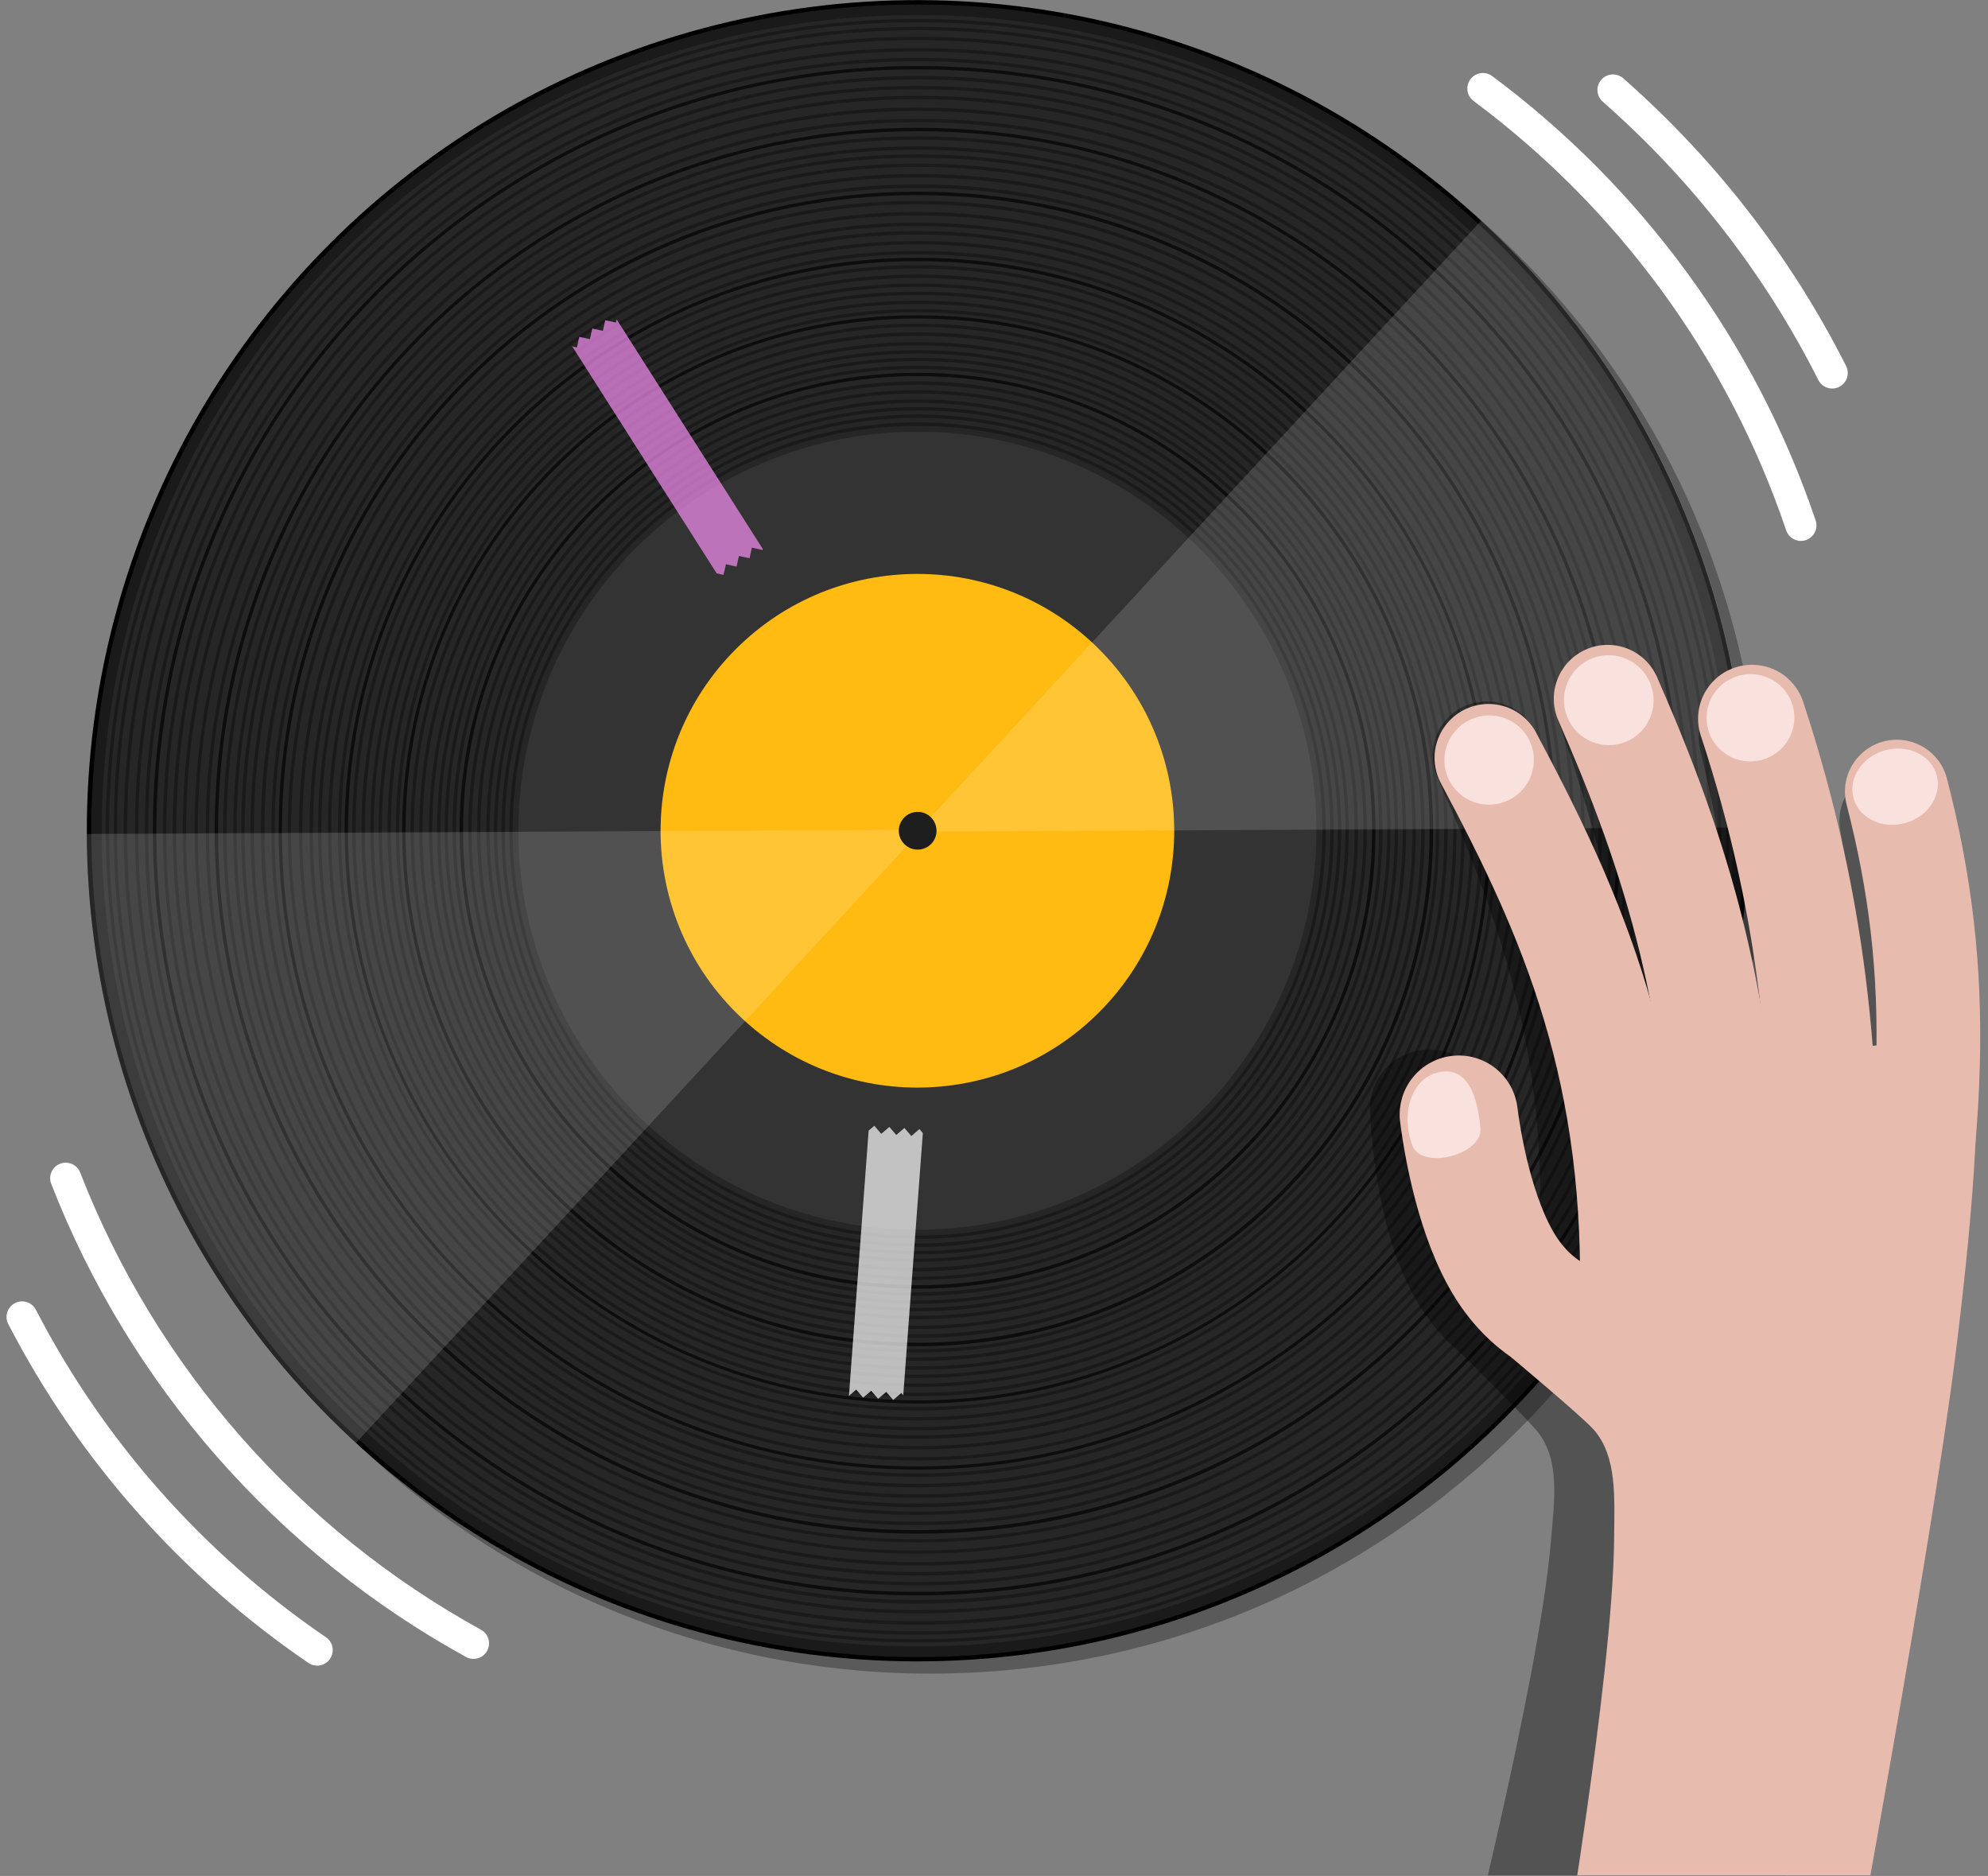 <?xml version="1.0" encoding="utf-8"?>
<!-- Generator: Adobe Illustrator 26.3.1, SVG Export Plug-In . SVG Version: 6.00 Build 0)  -->
<svg version="1.1" id="Livello_1" xmlns="http://www.w3.org/2000/svg" xmlns:xlink="http://www.w3.org/1999/xlink" x="0px" y="0px"
	 viewBox="0 0 1917.9 1809.7" style="enable-background:new 0 0 1917.9 1809.7;" xml:space="preserve">
<rect x="0" y="0" width="1917.9" height="1809.7" fill="#808080" stroke="none"/>
<style type="text/css">
	.st0{opacity:0.3;}
	.st1{fill:#1A1A1A;}
	.st2{fill:#262626;}
	.st3{fill:#0D0D0D;}
	.st4{fill:#333333;}
	.st5{fill:#FFBB12;}
	.st6{opacity:0.15;fill:#FFFFFF;}
	.st7{fill:#1E1E1E;}
	.st8{opacity:0.7;fill:#F78FF2;}
	.st9{opacity:0.7;fill:#FFFFFF;}
	.st10{fill:none;stroke:#FFFFFF;stroke-width:30;stroke-linecap:round;stroke-miterlimit:10;}
	.st11{clip-path:url(#SVGID_00000026152831534973878130000014788627378054276764_);}
	.st12{opacity:0.35;}
	.st13{fill:none;stroke:#E8BBAF;stroke-width:104;stroke-linecap:round;stroke-linejoin:round;stroke-miterlimit:10;}
	.st14{fill:none;stroke:#E8BBAF;stroke-width:114;stroke-linecap:round;stroke-linejoin:round;stroke-miterlimit:10;}
	.st15{fill:none;stroke:#E8BBAF;stroke-width:100;stroke-linecap:round;stroke-linejoin:round;stroke-miterlimit:10;}
	.st16{fill:#E8BBAF;}
	.st17{fill:#F9E2DE;}
</style>
<path class="st0" d="M1699.4,799.5c0-0.1,0-0.2,0-0.3c-0.1-3.5-0.1-6.9-0.2-10.4c0-0.2,0-0.3,0-0.5c-0.1-3.4-0.2-6.8-0.4-10.2
	c0-0.2,0-0.4,0-0.6c-0.1-3.4-0.3-6.7-0.5-10.1c0-0.2,0-0.4,0-0.7c-0.2-3.3-0.4-6.7-0.6-10c0-0.2,0-0.4,0-0.6
	c-0.2-3.4-0.5-6.7-0.8-10.1c0-0.2,0-0.3,0-0.5c-0.3-3.4-0.6-6.8-0.9-10.2c0-0.1,0-0.2,0-0.3c-5.1-52.9-15.4-104.3-30.3-153.6
	c0,0,0-0.1,0-0.1c-1-3.2-2-6.4-3-9.6c0-0.1-0.1-0.3-0.1-0.4c-1-3.1-2-6.2-3-9.3c-0.1-0.2-0.1-0.4-0.2-0.6c-1-3-2-6.1-3.1-9.1
	c-0.1-0.2-0.2-0.4-0.2-0.7c-1-3-2.1-6-3.2-9c-0.1-0.2-0.2-0.4-0.2-0.7c-1.1-3-2.2-6-3.3-9c-0.1-0.2-0.2-0.4-0.2-0.6
	c-1.1-3-2.3-6-3.4-9c-0.1-0.2-0.1-0.3-0.2-0.5c-1.2-3.1-2.4-6.1-3.6-9.1c0-0.1-0.1-0.2-0.1-0.3c-17.9-44.2-39.5-86.5-64.6-126.3
	c0-0.1-0.1-0.1-0.1-0.2c-1.7-2.8-3.5-5.5-5.3-8.3c-0.1-0.1-0.2-0.3-0.3-0.4c-1.7-2.7-3.5-5.3-5.2-7.9c-0.1-0.2-0.3-0.4-0.4-0.6
	c-1.7-2.6-3.5-5.2-5.2-7.7c-0.2-0.2-0.3-0.4-0.5-0.7c-1.7-2.5-3.5-5.1-5.3-7.6c-0.2-0.2-0.3-0.5-0.5-0.7c-1.8-2.5-3.5-5-5.3-7.5
	c-0.2-0.2-0.3-0.4-0.5-0.7c-1.8-2.5-3.6-5-5.5-7.5c-0.1-0.2-0.3-0.4-0.4-0.6c-1.9-2.5-3.8-5.1-5.7-7.6c-0.1-0.1-0.2-0.3-0.3-0.4
	c-2-2.6-3.9-5.1-5.9-7.7c-0.1-0.1-0.1-0.1-0.2-0.2c-146.6-188-375.3-309-632.3-309C455.6,12,96.9,370.8,96.9,813.4
	c0,4.7,0.1,9.3,0.1,13.9c0,0.1,0,0.2,0,0.3c0.1,3.5,0.1,7,0.2,10.4c0,0.2,0,0.4,0,0.5c0.1,3.4,0.2,6.8,0.4,10.2c0,0.2,0,0.4,0,0.6
	c0.1,3.4,0.3,6.7,0.5,10.1c0,0.2,0,0.4,0,0.6c0.2,3.4,0.4,6.7,0.6,10.1c0,0.2,0,0.4,0,0.5c0.2,3.4,0.5,6.8,0.8,10.2
	c0,0.1,0,0.2,0,0.4c0.3,3.5,0.6,7,0.9,10.5c0,0,0,0,0,0.1c4.8,49.6,14.2,97.8,27.6,144.4c0,0.1,0,0.2,0.1,0.2
	c0.9,3.2,1.9,6.4,2.8,9.6c0,0.1,0.1,0.3,0.1,0.4c1,3.2,1.9,6.3,2.9,9.4c0.1,0.2,0.1,0.3,0.2,0.5c1,3.1,2,6.2,3,9.4
	c0,0.1,0.1,0.3,0.1,0.4c1,3.1,2.1,6.3,3.2,9.4c0,0.1,0.1,0.2,0.1,0.3c1.1,3.2,2.2,6.4,3.4,9.5c0,0,0,0.1,0,0.1
	c16.3,45.2,36.6,88.6,60.5,129.6c0,0,0,0,0,0c1.7,2.9,3.4,5.8,5.1,8.7c0,0.1,0.1,0.1,0.1,0.2c1.7,2.8,3.4,5.6,5.1,8.5
	c0.1,0.1,0.1,0.2,0.2,0.3c1.7,2.8,3.5,5.6,5.2,8.3c0.1,0.1,0.1,0.2,0.2,0.3c1.8,2.8,3.5,5.5,5.3,8.3c0,0.1,0.1,0.1,0.1,0.2
	c1.8,2.8,3.7,5.6,5.5,8.3c0,0,0,0,0,0c30.1,45,64.6,86.7,102.9,124.6c0,0,0,0,0,0c2.4,2.4,4.8,4.7,7.2,7c0,0,0.1,0.1,0.1,0.1
	c2.4,2.3,4.8,4.6,7.2,6.9c0,0,0,0,0.1,0.1c143.4,135,336.6,217.7,549.1,217.7c442.6,0,801.4-358.8,801.4-801.4
	C1699.6,808.7,1699.5,804.1,1699.4,799.5z"/>
<g>
	<g>
		<g>
			<ellipse transform="matrix(0.707 -0.707 0.707 0.707 -307.371 860.651)" cx="885.2" cy="801.4" rx="801.4" ry="801.4"/>
		</g>
	</g>
	<g>
		<g>
			<circle class="st1" cx="885.2" cy="801.4" r="797.1"/>
		</g>
	</g>
	<g>
		<g>
			
				<ellipse transform="matrix(0.707 -0.707 0.707 0.707 -307.371 860.651)" class="st2" cx="885.2" cy="801.4" rx="787" ry="787"/>
		</g>
	</g>
	<g>
		<g>
			<g>
				<g>
					<path class="st3" d="M885.2,66.9c99.1,0,195.3,19.4,285.9,57.7c87.5,37,166,89.9,233.4,157.4c67.5,67.5,120.4,146,157.4,233.4
						c38.3,90.5,57.7,186.7,57.7,285.9c0,99.1-19.4,195.3-57.7,285.9c-37,87.5-89.9,166-157.4,233.4
						c-67.4,67.5-146,120.4-233.4,157.4c-90.5,38.3-186.7,57.7-285.9,57.7c-99.1,0-195.3-19.4-285.9-57.7
						c-87.5-37-166-89.9-233.4-157.4c-67.5-67.4-120.4-146-157.4-233.4c-38.3-90.5-57.7-186.7-57.7-285.9
						c0-99.1,19.4-195.3,57.7-285.9c37-87.5,89.9-166,157.4-233.4c67.4-67.4,146-120.4,233.4-157.4
						C689.9,86.3,786.1,66.9,885.2,66.9 M885.2,63.7c-407.4,0-737.7,330.3-737.7,737.7S477.8,1539,885.2,1539
						s737.7-330.3,737.7-737.7S1292.6,63.7,885.2,63.7L885.2,63.7z"/>
				</g>
			</g>
		</g>
		<g>
			<g>
				<g>
					<path class="st3" d="M885.2,126.5c91.1,0,179.5,17.8,262.7,53c80.4,34,152.5,82.6,214.5,144.6c62,62,110.6,134.1,144.6,214.5
						c35.2,83.2,53,171.6,53,262.7s-17.8,179.5-53,262.7c-34,80.4-82.6,152.5-144.6,214.5c-62,62-134.1,110.6-214.5,144.6
						c-83.2,35.2-171.6,53-262.7,53s-179.5-17.8-262.7-53c-80.4-34-152.5-82.6-214.5-144.6c-62-62-110.6-134.1-144.6-214.5
						c-35.2-83.2-53-171.6-53-262.7s17.8-179.5,53-262.7c34-80.4,82.6-152.5,144.6-214.5c62-62,134.1-110.6,214.5-144.6
						C705.7,144.4,794.1,126.5,885.2,126.5 M885.2,123.3c-374.5,0-678.1,303.6-678.1,678.1c0,374.5,303.6,678.1,678.1,678.1
						s678.1-303.6,678.1-678.1C1563.3,426.9,1259.7,123.3,885.2,123.3L885.2,123.3z"/>
				</g>
			</g>
		</g>
		<g>
			<g>
				<g>
					<path class="st3" d="M885.2,188.2c82.8,0,163.1,16.2,238.7,48.2c73,30.9,138.6,75.1,194.9,131.4
						c56.3,56.3,100.5,121.9,131.4,194.9c32,75.6,48.2,155.9,48.2,238.7c0,82.8-16.2,163.1-48.2,238.7
						c-30.9,73-75.1,138.6-131.4,194.9c-56.3,56.3-121.9,100.5-194.9,131.4c-75.6,32-155.9,48.2-238.7,48.2
						c-82.8,0-163.1-16.2-238.7-48.2c-73-30.9-138.6-75.1-194.9-131.4c-56.3-56.3-100.5-121.9-131.4-194.9
						c-32-75.6-48.2-155.9-48.2-238.7c0-82.8,16.2-163.1,48.2-238.7c30.9-73,75.1-138.6,131.4-194.9
						c56.3-56.3,121.9-100.5,194.9-131.4C722.1,204.4,802.4,188.2,885.2,188.2 M885.2,184.9c-340.4,0-616.4,276-616.4,616.4
						c0,340.4,276,616.4,616.4,616.4s616.4-276,616.4-616.4C1501.6,460.9,1225.7,184.9,885.2,184.9L885.2,184.9z"/>
				</g>
			</g>
		</g>
		<g>
			<g>
				<g>
					<path class="st3" d="M885.2,251.9c146.8,0,284.8,57.2,388.6,160.9c103.8,103.8,160.9,241.8,160.9,388.6
						s-57.2,284.8-160.9,388.6c-103.8,103.8-241.8,160.9-388.6,160.9s-284.8-57.2-388.6-160.9S335.7,948.1,335.7,801.4
						c0-146.8,57.2-284.8,160.9-388.6C600.4,309,738.4,251.9,885.2,251.9 M885.2,248.6c-305.3,0-552.7,247.5-552.7,552.7
						s247.5,552.7,552.7,552.7s552.7-247.5,552.7-552.7S1190.5,248.6,885.2,248.6L885.2,248.6z"/>
				</g>
			</g>
		</g>
		<g>
			<g>
				<g>
					<path class="st3" d="M885.2,307.3c132,0,256,51.4,349.3,144.7c93.3,93.3,144.7,217.4,144.7,349.3s-51.4,256-144.7,349.3
						c-93.3,93.3-217.4,144.7-349.3,144.7s-256-51.4-349.3-144.7c-93.3-93.3-144.7-217.4-144.7-349.3s51.4-256,144.7-349.3
						C629.2,358.7,753.3,307.3,885.2,307.3 M885.2,304.1C610.6,304.1,388,526.7,388,801.4s222.6,497.3,497.3,497.3
						c274.6,0,497.3-222.6,497.3-497.3S1159.8,304.1,885.2,304.1L885.2,304.1z"/>
				</g>
			</g>
		</g>
		<g>
			<g>
				<g>
					<path class="st3" d="M885.2,362.8c117.1,0,227.3,45.6,310.1,128.4s128.4,193,128.4,310.1s-45.6,227.3-128.4,310.1
						c-82.8,82.8-193,128.4-310.1,128.4s-227.3-45.6-310.1-128.4c-82.8-82.8-128.4-193-128.4-310.1s45.6-227.3,128.4-310.1
						C657.9,408.4,768.1,362.8,885.2,362.8 M885.2,359.6c-244,0-441.8,197.8-441.8,441.8s197.8,441.8,441.8,441.8
						c244,0,441.8-197.8,441.8-441.8S1129.2,359.6,885.2,359.6L885.2,359.6z"/>
				</g>
			</g>
		</g>
	</g>
	<g>
		<g>
			<g>
				<g>
					<path class="st1" d="M885.2,29.1c104.3,0,205.4,20.4,300.6,60.7c92,38.9,174.5,94.6,245.5,165.5
						c70.9,70.9,126.6,153.5,165.5,245.5c40.3,95.2,60.7,196.3,60.7,300.6c0,104.3-20.4,205.4-60.7,300.6
						c-38.9,92-94.6,174.5-165.5,245.5c-70.9,70.9-153.5,126.6-245.5,165.5c-95.2,40.3-196.3,60.7-300.6,60.7
						c-104.3,0-205.4-20.4-300.6-60.7c-92-38.9-174.5-94.6-245.5-165.5c-70.9-70.9-126.6-153.5-165.5-245.5
						c-40.3-95.2-60.7-196.3-60.7-300.6c0-104.3,20.4-205.4,60.7-300.6c38.9-92,94.6-174.5,165.5-245.5
						c70.9-70.9,153.5-126.6,245.5-165.5C679.8,49.5,781,29.1,885.2,29.1 M885.2,25.9c-428.3,0-775.5,347.2-775.5,775.5
						s347.2,775.5,775.5,775.5c428.3,0,775.5-347.2,775.5-775.5S1313.5,25.9,885.2,25.9L885.2,25.9z"/>
				</g>
			</g>
		</g>
		<g>
			<g>
				<g>
					<path class="st1" d="M885.2,21.5c105.3,0,207.4,20.6,303.6,61.3c92.9,39.3,176.3,95.5,247.9,167.1
						c71.6,71.6,127.9,155,167.1,247.9c40.7,96.1,61.3,198.3,61.3,303.6c0,105.3-20.6,207.4-61.3,303.6
						c-39.3,92.9-95.5,176.3-167.1,247.9c-71.6,71.6-155,127.9-247.9,167.1c-96.1,40.7-198.3,61.3-303.6,61.3
						c-105.3,0-207.4-20.6-303.6-61.3c-92.9-39.3-176.3-95.5-247.9-167.1c-71.6-71.6-127.9-155-167.1-247.9
						c-40.7-96.1-61.3-198.3-61.3-303.6c0-105.3,20.6-207.4,61.3-303.6c39.3-92.9,95.5-176.3,167.1-247.9
						c71.6-71.6,155-127.9,247.9-167.1C677.8,42.1,779.9,21.5,885.2,21.5 M885.2,18.3c-432.5,0-783.1,350.6-783.1,783.1
						s350.6,783.1,783.1,783.1s783.1-350.6,783.1-783.1S1317.7,18.3,885.2,18.3L885.2,18.3z"/>
				</g>
			</g>
		</g>
		<g>
			<g>
				<g>
					<path class="st1" d="M885.2,86.1c96.6,0,190.2,18.9,278.4,56.2c85.2,36,161.7,87.6,227.3,153.3
						c65.7,65.7,117.3,142.2,153.3,227.3c37.3,88.2,56.2,181.8,56.2,278.4s-18.9,190.2-56.2,278.4c-36,85.2-87.6,161.7-153.3,227.3
						c-65.7,65.7-142.2,117.3-227.3,153.3c-88.2,37.3-181.8,56.2-278.4,56.2s-190.2-18.9-278.4-56.2
						c-85.2-36-161.7-87.6-227.3-153.3c-65.7-65.7-117.3-142.2-153.3-227.3C188.9,991.6,170,897.9,170,801.4s18.9-190.2,56.2-278.4
						c36-85.2,87.6-161.7,153.3-227.3c65.7-65.7,142.2-117.3,227.3-153.3C695,105,788.7,86.1,885.2,86.1 M885.2,82.9
						c-396.8,0-718.5,321.7-718.5,718.5s321.7,718.5,718.5,718.5s718.5-321.7,718.5-718.5S1282,82.9,885.2,82.9L885.2,82.9z"/>
				</g>
			</g>
		</g>
		<g>
			<g>
				<g>
					<path class="st1" d="M885.2,76.6c97.8,0,192.8,19.2,282.1,57c86.3,36.5,163.8,88.8,230.4,155.3
						c66.6,66.6,118.8,144.1,155.3,230.4c37.8,89.3,57,184.3,57,282.1c0,97.8-19.2,192.8-57,282.1
						c-36.5,86.3-88.8,163.8-155.3,230.4c-66.6,66.6-144.1,118.8-230.4,155.3c-89.3,37.8-184.3,57-282.1,57
						c-97.8,0-192.8-19.2-282.1-57c-86.3-36.5-163.8-88.8-230.4-155.3c-66.6-66.6-118.8-144.1-155.3-230.4
						c-37.8-89.3-57-184.3-57-282.1c0-97.8,19.2-192.8,57-282.1c36.5-86.3,88.8-163.8,155.3-230.4
						c66.6-66.6,144.1-118.8,230.4-155.3C692.5,95.8,787.4,76.6,885.2,76.6 M885.2,73.4c-402,0-728,325.9-728,728
						c0,402,325.9,728,728,728c402,0,728-325.9,728-728C1613.2,399.3,1287.3,73.4,885.2,73.4L885.2,73.4z"/>
				</g>
			</g>
		</g>
		<g>
			<g>
				<g>
					<path class="st1" d="M885.2,152.1c87.7,0,172.7,17.2,252.7,51c77.3,32.7,146.7,79.5,206.4,139.1
						c59.6,59.6,106.4,129.1,139.1,206.4c33.9,80,51,165.1,51,252.7c0,87.7-17.2,172.7-51,252.7c-32.7,77.3-79.5,146.7-139.1,206.4
						c-59.6,59.6-129.1,106.4-206.4,139.1c-80,33.9-165.1,51-252.7,51c-87.7,0-172.7-17.2-252.7-51
						c-77.3-32.7-146.7-79.5-206.4-139.1c-59.6-59.6-106.4-129.1-139.1-206.4c-33.9-80-51-165.1-51-252.7
						c0-87.7,17.2-172.7,51-252.7c32.7-77.3,79.5-146.7,139.1-206.4c59.6-59.6,129.1-106.4,206.4-139.1
						C712.5,169.3,797.6,152.1,885.2,152.1 M885.2,148.9c-360.4,0-652.5,292.1-652.5,652.5c0,360.4,292.1,652.5,652.5,652.5
						s652.5-292.1,652.5-652.5C1537.7,441,1245.6,148.9,885.2,148.9L885.2,148.9z"/>
				</g>
			</g>
		</g>
		<g>
			<g>
				<g>
					<path class="st1" d="M885.2,144.4c88.7,0,174.7,17.4,255.7,51.6c78.2,33.1,148.5,80.5,208.8,140.8
						c60.3,60.3,107.7,130.6,140.8,208.8c34.3,81,51.6,167,51.6,255.7c0,88.7-17.4,174.7-51.6,255.7
						c-33.1,78.2-80.5,148.5-140.8,208.8c-60.3,60.3-130.6,107.7-208.8,140.8c-81,34.3-167,51.6-255.7,51.6
						c-88.7,0-174.7-17.4-255.7-51.6c-78.2-33.1-148.5-80.5-208.8-140.8c-60.3-60.3-107.7-130.6-140.8-208.8
						c-34.3-81-51.6-167-51.6-255.7c0-88.7,17.4-174.7,51.6-255.7c33.1-78.2,80.5-148.5,140.8-208.8
						c60.3-60.3,130.6-107.7,208.8-140.8C710.5,161.8,796.5,144.4,885.2,144.4 M885.2,141.2c-364.6,0-660.1,295.6-660.1,660.1
						s295.6,660.1,660.1,660.1c364.6,0,660.1-295.6,660.1-660.1S1249.8,141.2,885.2,141.2L885.2,141.2z"/>
				</g>
			</g>
		</g>
		<g>
			<g>
				<g>
					<path class="st1" d="M885.2,134.7c90,0,177.3,17.6,259.5,52.4c79.4,33.6,150.7,81.6,211.9,142.9
						c61.2,61.2,109.3,132.5,142.9,211.9c34.8,82.2,52.4,169.5,52.4,259.5s-17.6,177.3-52.4,259.5
						c-33.6,79.4-81.6,150.7-142.9,211.9c-61.2,61.2-132.5,109.3-211.9,142.9c-82.2,34.8-169.5,52.4-259.5,52.4
						c-90,0-177.3-17.6-259.5-52.4c-79.4-33.6-150.7-81.6-211.9-142.9c-61.2-61.2-109.3-132.5-142.9-211.9
						c-34.8-82.2-52.4-169.5-52.4-259.5s17.6-177.3,52.4-259.5c33.6-79.4,81.6-150.7,142.9-211.9c61.2-61.2,132.5-109.3,211.9-142.9
						C707.9,152.4,795.2,134.7,885.2,134.7 M885.2,131.5c-369.9,0-669.9,299.9-669.9,669.9s299.9,669.9,669.9,669.9
						c369.9,0,669.9-299.9,669.9-669.9S1255.2,131.5,885.2,131.5L885.2,131.5z"/>
				</g>
			</g>
		</g>
		<g>
			<g>
				<g>
					<path class="st1" d="M885.2,218c78.8,0,155.1,15.4,227.1,45.8c69.5,29.4,131.8,71.4,185.4,125c53.6,53.6,95.6,116,125,185.4
						c30.4,71.9,45.8,148.3,45.8,227.1c0,78.8-15.4,155.1-45.8,227.1c-29.4,69.5-71.4,131.8-125,185.4
						c-53.6,53.6-116,95.6-185.4,125c-71.9,30.4-148.3,45.8-227.1,45.8s-155.1-15.4-227.1-45.8c-69.5-29.4-131.8-71.4-185.4-125
						c-53.6-53.6-95.6-116-125-185.4c-30.4-71.9-45.8-148.3-45.8-227.1c0-78.8,15.4-155.1,45.8-227.1
						c29.4-69.5,71.4-131.8,125-185.4c53.6-53.6,116-95.6,185.4-125C730.1,233.4,806.5,218,885.2,218 M885.2,214.8
						c-324,0-586.6,262.6-586.6,586.6s262.6,586.6,586.6,586.6c324,0,586.6-262.6,586.6-586.6S1209.2,214.8,885.2,214.8L885.2,214.8
						z"/>
				</g>
			</g>
		</g>
		<g>
			<g>
				<g>
					<path class="st1" d="M885.2,197c81.6,0,160.7,16,235.3,47.5c72,30.4,136.6,74,192.1,129.5c55.5,55.5,99.1,120.1,129.5,192.1
						c31.5,74.5,47.5,153.7,47.5,235.3c0,81.6-16,160.7-47.5,235.3c-30.4,72-74,136.6-129.5,192.1
						c-55.5,55.5-120.1,99.1-192.1,129.5c-74.5,31.5-153.7,47.5-235.3,47.5c-81.6,0-160.7-16-235.3-47.5
						c-72-30.4-136.6-74-192.1-129.5c-55.5-55.5-99.1-120.1-129.5-192.1c-31.5-74.5-47.5-153.7-47.5-235.3
						c0-81.6,16-160.7,47.5-235.3c30.4-72,74-136.6,129.5-192.1C513.3,318.5,578,274.9,650,244.5C724.5,212.9,803.6,197,885.2,197
						 M885.2,193.7c-335.6,0-607.6,272-607.6,607.6s272,607.6,607.6,607.6s607.6-272,607.6-607.6S1220.8,193.7,885.2,193.7
						L885.2,193.7z"/>
				</g>
			</g>
		</g>
		<g>
			<g>
				<g>
					<path class="st1" d="M885.2,207.8c80.1,0,157.9,15.7,231.1,46.6c70.7,29.9,134.2,72.7,188.7,127.2
						c54.5,54.5,97.3,118,127.2,188.7c31,73.2,46.6,150.9,46.6,231.1s-15.7,157.9-46.6,231.1c-29.9,70.7-72.7,134.2-127.2,188.7
						c-54.5,54.5-118,97.3-188.7,127.2c-73.2,31-150.9,46.6-231.1,46.6c-80.1,0-157.9-15.7-231.1-46.6
						c-70.7-29.9-134.2-72.7-188.7-127.2c-54.5-54.5-97.3-118-127.2-188.7c-31-73.2-46.6-150.9-46.6-231.1s15.7-157.9,46.6-231.1
						c29.9-70.7,72.7-134.2,127.2-188.7c54.5-54.5,118-97.3,188.7-127.2C727.3,223.4,805.1,207.8,885.2,207.8 M885.2,204.5
						c-329.6,0-596.8,267.2-596.8,596.8s267.2,596.8,596.8,596.8S1482,1131,1482,801.4S1214.8,204.5,885.2,204.5L885.2,204.5z"/>
				</g>
			</g>
		</g>
		<g>
			<g>
				<g>
					<path class="st1" d="M885.2,276.7c140.1,0,271.9,54.6,371,153.7c99.1,99.1,153.7,230.8,153.7,371s-54.6,271.9-153.7,371
						c-99.1,99.1-230.8,153.7-371,153.7s-271.9-54.6-371-153.7c-99.1-99.1-153.7-230.8-153.7-371s54.6-271.9,153.7-371
						C613.3,331.3,745.1,276.7,885.2,276.7 M885.2,273.5c-291.5,0-527.9,236.3-527.9,527.9s236.3,527.9,527.9,527.9
						c291.5,0,527.9-236.3,527.9-527.9S1176.8,273.5,885.2,273.5L885.2,273.5z"/>
				</g>
			</g>
		</g>
		<g>
			<g>
				<g>
					<path class="st1" d="M885.2,259.1c144.8,0,281,56.4,383.4,158.8c102.4,102.4,158.8,238.6,158.8,383.4
						c0,144.8-56.4,281-158.8,383.4c-102.4,102.4-238.6,158.8-383.4,158.8c-144.8,0-281-56.4-383.4-158.8
						C399.4,1082.4,343,946.2,343,801.4c0-144.8,56.4-281,158.8-383.4C604.2,315.5,740.4,259.1,885.2,259.1 M885.2,255.9
						c-301.2,0-545.5,244.2-545.5,545.5c0,301.2,244.2,545.5,545.5,545.5c301.2,0,545.5-244.2,545.5-545.5
						C1430.7,500.1,1186.5,255.9,885.2,255.9L885.2,255.9z"/>
				</g>
			</g>
		</g>
		<g>
			<g>
				<g>
					<path class="st1" d="M885.2,268.1c142.4,0,276.3,55.5,377.1,156.2C1363,525,1418.5,658.9,1418.5,801.4s-55.5,276.3-156.2,377.1
						c-100.7,100.7-234.6,156.2-377.1,156.2s-276.3-55.5-377.1-156.2C407.4,1077.7,352,943.8,352,801.4S407.4,525,508.1,424.3
						C608.9,323.6,742.8,268.1,885.2,268.1 M885.2,264.9c-296.3,0-536.5,240.2-536.5,536.5c0,296.3,240.2,536.5,536.5,536.5
						c296.3,0,536.5-240.2,536.5-536.5C1421.7,505.1,1181.5,264.9,885.2,264.9L885.2,264.9z"/>
				</g>
			</g>
		</g>
		<g>
			<g>
				<g>
					<path class="st1" d="M885.2,333.2c125,0,242.6,48.7,331,137.1c88.4,88.4,137.1,206,137.1,331c0,125-48.7,242.6-137.1,331
						c-88.4,88.4-206,137.1-331,137.1c-125,0-242.6-48.7-331-137.1c-88.4-88.4-137.1-206-137.1-331c0-125,48.7-242.6,137.1-331
						C642.6,381.9,760.2,333.2,885.2,333.2 M885.2,330c-260.3,0-471.3,211-471.3,471.3s211,471.3,471.3,471.3
						c260.3,0,471.3-211,471.3-471.3S1145.5,330,885.2,330L885.2,330z"/>
				</g>
			</g>
		</g>
		<g>
			<g>
				<g>
					<path class="st1" d="M885.2,323.9c127.5,0,247.4,49.7,337.6,139.9c90.2,90.2,139.9,210.1,139.9,337.6
						c0,127.5-49.7,247.4-139.9,337.6c-90.2,90.2-210.1,139.9-337.6,139.9c-127.5,0-247.4-49.7-337.6-139.9
						c-90.2-90.2-139.9-210.1-139.9-337.6c0-127.5,49.7-247.4,139.9-337.6C637.8,373.5,757.7,323.9,885.2,323.9 M885.2,320.6
						c-265.5,0-480.7,215.2-480.7,480.7c0,265.5,215.2,480.7,480.7,480.7s480.7-215.2,480.7-480.7
						C1365.9,535.9,1150.7,320.6,885.2,320.6L885.2,320.6z"/>
				</g>
			</g>
		</g>
		<g>
			<g>
				<g>
					<path class="st1" d="M885.2,315.4c129.8,0,251.8,50.5,343.6,142.3s142.3,213.8,142.3,343.6c0,129.8-50.5,251.8-142.3,343.6
						c-91.8,91.8-213.8,142.3-343.6,142.3c-129.8,0-251.8-50.5-343.6-142.3c-91.8-91.8-142.3-213.8-142.3-343.6
						c0-129.8,50.5-251.8,142.3-343.6C633.4,365.9,755.4,315.4,885.2,315.4 M885.2,312.2C615,312.2,396,531.2,396,801.4
						s219,489.2,489.2,489.2s489.2-219,489.2-489.2S1155.4,312.2,885.2,312.2L885.2,312.2z"/>
				</g>
			</g>
		</g>
		<g>
			<g>
				<g>
					<path class="st1" d="M885.2,38.7c103,0,202.8,20.2,296.9,59.9c90.8,38.4,172.4,93.4,242.4,163.4c70,70,125,151.6,163.4,242.4
						c39.8,94,59.9,193.9,59.9,296.9c0,103-20.2,202.8-59.9,296.9c-38.4,90.8-93.4,172.4-163.4,242.4c-70,70-151.6,125-242.4,163.4
						c-94,39.8-193.9,59.9-296.9,59.9c-103,0-202.8-20.2-296.9-59.9c-90.8-38.4-172.4-93.4-242.4-163.4
						c-70-70-125-151.6-163.4-242.4c-39.8-94-59.9-193.9-59.9-296.9c0-103,20.2-202.8,59.9-296.9c38.4-90.8,93.4-172.4,163.4-242.4
						c70-70,151.6-125,242.4-163.4C682.4,58.8,782.3,38.7,885.2,38.7 M885.2,35.5c-423,0-765.9,342.9-765.9,765.9
						c0,423,342.9,765.9,765.9,765.9s765.9-342.9,765.9-765.9C1651.1,378.4,1308.2,35.5,885.2,35.5L885.2,35.5z"/>
				</g>
			</g>
		</g>
		<g>
			<g>
				<g>
					<path class="st1" d="M885.2,95.6c95.3,0,187.7,18.7,274.7,55.5c84,35.5,159.5,86.4,224.3,151.2
						c64.8,64.8,115.7,140.3,151.2,224.3c36.8,87,55.5,179.4,55.5,274.7c0,95.3-18.7,187.7-55.5,274.7
						c-35.5,84-86.4,159.5-151.2,224.3c-64.8,64.8-140.3,115.7-224.3,151.2c-87,36.8-179.4,55.5-274.7,55.5
						c-95.3,0-187.7-18.7-274.7-55.5c-84-35.5-159.5-86.4-224.3-151.2c-64.8-64.8-115.7-140.3-151.2-224.3
						c-36.8-87-55.5-179.4-55.5-274.7c0-95.3,18.7-187.7,55.5-274.7c35.5-84,86.4-159.5,151.2-224.3
						c64.8-64.8,140.3-115.7,224.3-151.2C697.5,114.3,789.9,95.6,885.2,95.6 M885.2,92.4c-391.5,0-708.9,317.4-708.9,708.9
						s317.4,708.9,708.9,708.9s708.9-317.4,708.9-708.9S1276.8,92.4,885.2,92.4L885.2,92.4z"/>
				</g>
			</g>
		</g>
		<g>
			<g>
				<g>
					<path class="st1" d="M885.2,161c86.5,0,170.3,16.9,249.3,50.3c76.3,32.3,144.7,78.4,203.5,137.2
						c58.8,58.8,105,127.3,137.2,203.5c33.4,78.9,50.3,162.8,50.3,249.3s-16.9,170.3-50.3,249.3c-32.3,76.3-78.4,144.7-137.2,203.5
						c-58.8,58.8-127.3,105-203.5,137.2c-78.9,33.4-162.8,50.3-249.3,50.3c-86.4,0-170.3-16.9-249.3-50.3
						c-76.3-32.3-144.7-78.4-203.5-137.2c-58.8-58.8-105-127.3-137.2-203.5c-33.4-78.9-50.3-162.8-50.3-249.3s16.9-170.3,50.3-249.3
						c32.3-76.3,78.4-144.7,137.2-203.5c58.8-58.8,127.3-105,203.5-137.2C714.9,177.9,798.8,161,885.2,161 M885.2,157.8
						c-355.4,0-643.6,288.1-643.6,643.6c0,355.4,288.1,643.6,643.6,643.6s643.6-288.1,643.6-643.6
						C1528.8,445.9,1240.7,157.8,885.2,157.8L885.2,157.8z"/>
				</g>
			</g>
		</g>
		<g>
			<g>
				<g>
					<path class="st1" d="M885.2,226.2c77.7,0,153,15.2,223.9,45.2c68.5,29,130,70.4,182.8,123.3c52.8,52.8,94.3,114.3,123.3,182.8
						c30,70.9,45.2,146.2,45.2,223.9c0,77.7-15.2,153-45.2,223.9c-29,68.5-70.4,130-123.3,182.8c-52.8,52.8-114.3,94.3-182.8,123.3
						c-70.9,30-146.2,45.2-223.9,45.2c-77.7,0-153-15.2-223.9-45.2c-68.5-29-130-70.4-182.8-123.3
						c-52.8-52.8-94.3-114.3-123.3-182.8C325.2,954.3,310,879,310,801.4c0-77.7,15.2-153,45.2-223.9c29-68.5,70.4-130,123.3-182.8
						c52.8-52.8,114.3-94.3,182.8-123.3C732.2,241.4,807.6,226.2,885.2,226.2 M885.2,222.9c-319.5,0-578.4,259-578.4,578.4
						s259,578.4,578.4,578.4c319.5,0,578.4-259,578.4-578.4S1204.7,222.9,885.2,222.9L885.2,222.9z"/>
				</g>
			</g>
		</g>
		<g>
			<g>
				<g>
					<path class="st1" d="M885.2,284.5c138,0,267.8,53.8,365.4,151.4c97.6,97.6,151.4,227.4,151.4,365.4
						c0,138-53.8,267.8-151.4,365.4c-97.6,97.6-227.4,151.4-365.4,151.4c-138,0-267.8-53.8-365.4-151.4
						c-97.6-97.6-151.4-227.4-151.4-365.4c0-138,53.8-267.8,151.4-365.4C617.4,338.3,747.2,284.5,885.2,284.5 M885.2,281.3
						c-287.2,0-520,232.8-520,520c0,287.2,232.8,520,520,520c287.2,0,520-232.8,520-520C1405.2,514.1,1172.4,281.3,885.2,281.3
						L885.2,281.3z"/>
				</g>
			</g>
		</g>
		<g>
			<g>
				<g>
					<path class="st1" d="M885.2,341c123,0,238.6,47.9,325.5,134.8c87,87,134.8,202.6,134.8,325.5c0,123-47.9,238.6-134.8,325.5
						c-87,87-202.6,134.8-325.5,134.8c-123,0-238.6-47.9-325.5-134.8c-87-87-134.8-202.6-134.8-325.5s47.9-238.6,134.8-325.5
						C646.6,388.9,762.2,341,885.2,341 M885.2,337.8c-256,0-463.6,207.6-463.6,463.6c0,256,207.6,463.6,463.6,463.6
						c256,0,463.6-207.6,463.6-463.6C1348.8,545.3,1141.2,337.8,885.2,337.8L885.2,337.8z"/>
				</g>
			</g>
		</g>
		<g>
			<g>
				<g>
					<path class="st1" d="M885.2,49.6c101.5,0,199.9,19.9,292.6,59.1c89.5,37.9,169.9,92.1,239,161.1c69,69,123.2,149.4,161.1,239
						c39.2,92.7,59.1,191.1,59.1,292.6c0,101.5-19.9,199.9-59.1,292.6c-37.9,89.5-92.1,169.9-161.1,239
						c-69,69-149.4,123.2-239,161.1c-92.7,39.2-191.1,59.1-292.6,59.1c-101.5,0-199.9-19.9-292.6-59.1
						c-89.5-37.9-169.9-92.1-239-161.1c-69-69-123.2-149.4-161.1-239c-39.2-92.7-59.1-191.1-59.1-292.6
						c0-101.5,19.9-199.9,59.1-292.6c37.9-89.5,92.1-169.9,161.1-239c69-69,149.4-123.2,239-161.1C685.3,69.5,783.7,49.6,885.2,49.6
						 M885.2,46.4c-417,0-755,338-755,755s338,755,755,755s755-338,755-755S1302.2,46.4,885.2,46.4L885.2,46.4z"/>
				</g>
			</g>
		</g>
		<g>
			<g>
				<g>
					<path class="st1" d="M885.2,107c93.7,0,184.7,18.4,270.3,54.6c82.7,35,156.9,85,220.7,148.8c63.8,63.8,113.8,138,148.8,220.7
						c36.2,85.6,54.6,176.5,54.6,270.3s-18.4,184.7-54.6,270.3c-35,82.7-85,156.9-148.8,220.7c-63.8,63.8-138,113.8-220.7,148.8
						c-85.6,36.2-176.5,54.6-270.3,54.6s-184.7-18.4-270.3-54.6c-82.7-35-156.9-85-220.7-148.8c-63.8-63.8-113.8-138-148.8-220.7
						c-36.2-85.6-54.6-176.5-54.6-270.3s18.4-184.7,54.6-270.3c35-82.7,85-156.9,148.8-220.7c63.8-63.8,138-113.8,220.7-148.8
						C700.6,125.4,791.5,107,885.2,107 M885.2,103.8c-385.2,0-697.5,312.3-697.5,697.5s312.3,697.5,697.5,697.5
						s697.5-312.3,697.5-697.5S1270.5,103.8,885.2,103.8L885.2,103.8z"/>
				</g>
			</g>
		</g>
		<g>
			<g>
				<g>
					<path class="st1" d="M885.2,171.1c85.1,0,167.6,16.7,245.3,49.5c75.1,31.7,142.5,77.2,200.3,135.1
						C1388.8,413.6,1434.2,481,1466,556c32.9,77.7,49.5,160.2,49.5,245.3c0,85.1-16.7,167.6-49.5,245.3
						c-31.7,75.1-77.2,142.5-135.1,200.3c-57.9,57.9-125.3,103.3-200.3,135.1c-77.7,32.9-160.2,49.5-245.3,49.5
						c-85.1,0-167.6-16.7-245.3-49.5c-75.1-31.7-142.5-77.2-200.3-135.1s-103.3-125.3-135.1-200.3c-32.9-77.7-49.5-160.2-49.5-245.3
						c0-85.1,16.7-167.6,49.5-245.3c31.7-75.1,77.2-142.5,135.1-200.3c57.9-57.9,125.3-103.3,200.3-135.1
						C717.6,187.7,800.1,171.1,885.2,171.1 M885.2,167.8c-349.9,0-633.5,283.6-633.5,633.5c0,349.9,283.6,633.5,633.5,633.5
						s633.5-283.6,633.5-633.5C1518.7,451.5,1235.1,167.8,885.2,167.8L885.2,167.8z"/>
				</g>
			</g>
		</g>
		<g>
			<g>
				<g>
					<path class="st1" d="M885.2,235.7c151.1,0,293.1,58.8,400,165.7c106.8,106.8,165.7,248.9,165.7,400
						c0,151.1-58.8,293.1-165.7,400c-106.8,106.8-248.9,165.7-400,165.7c-151.1,0-293.1-58.8-400-165.7
						c-106.8-106.8-165.7-248.9-165.7-400c0-151.1,58.8-293.1,165.7-400C592.1,294.6,734.1,235.7,885.2,235.7 M885.2,232.5
						c-314.2,0-568.9,254.7-568.9,568.9s254.7,568.9,568.9,568.9s568.9-254.7,568.9-568.9S1199.4,232.5,885.2,232.5L885.2,232.5z"/>
				</g>
			</g>
		</g>
		<g>
			<g>
				<g>
					<path class="st1" d="M885.2,293.2c135.7,0,263.4,52.9,359.3,148.8c96,96,148.8,223.6,148.8,359.3
						c0,135.7-52.9,263.4-148.8,359.3c-96,96-223.6,148.8-359.3,148.8c-135.7,0-263.4-52.9-359.3-148.8
						c-96-96-148.8-223.6-148.8-359.3C377,665.6,429.9,538,525.9,442C621.9,346,749.5,293.2,885.2,293.2 M885.2,290
						c-282.4,0-511.4,229-511.4,511.4c0,282.4,229,511.4,511.4,511.4c282.4,0,511.4-229,511.4-511.4
						C1396.6,518.9,1167.7,290,885.2,290L885.2,290z"/>
				</g>
			</g>
		</g>
		<g>
			<g>
				<g>
					<path class="st1" d="M885.2,348.3c121,0,234.8,47.1,320.4,132.7c85.6,85.6,132.7,199.3,132.7,320.4
						c0,121-47.1,234.8-132.7,320.4c-85.6,85.6-199.3,132.7-320.4,132.7c-121,0-234.8-47.1-320.4-132.7
						c-85.6-85.6-132.7-199.3-132.7-320.4c0-121,47.1-234.8,132.7-320.4C650.4,395.4,764.2,348.3,885.2,348.3 M885.2,345.1
						c-252,0-456.3,204.3-456.3,456.3c0,252,204.3,456.3,456.3,456.3s456.3-204.3,456.3-456.3
						C1341.5,549.4,1137.2,345.1,885.2,345.1L885.2,345.1z"/>
				</g>
			</g>
		</g>
		<g>
			<g>
				<g>
					<path class="st1" d="M885.2,59.1c100.2,0,197.4,19.6,288.9,58.3c88.4,37.4,167.8,90.9,235.9,159.1
						c68.2,68.2,121.7,147.5,159.1,235.9c38.7,91.5,58.3,188.7,58.3,288.9s-19.6,197.4-58.3,288.9
						c-37.4,88.4-90.9,167.8-159.1,235.9c-68.2,68.2-147.5,121.7-235.9,159.1c-91.5,38.7-188.7,58.3-288.9,58.3
						c-100.2,0-197.4-19.6-288.9-58.3c-88.4-37.4-167.8-90.9-235.9-159.1c-68.2-68.2-121.7-147.5-159.1-235.9
						C162.6,998.8,143,901.6,143,801.4s19.6-197.4,58.3-288.9c37.4-88.4,90.9-167.8,159.1-235.9c68.2-68.2,147.5-121.7,235.9-159.1
						C687.8,78.7,785,59.1,885.2,59.1 M885.2,55.9c-411.7,0-745.5,333.8-745.5,745.5s333.8,745.5,745.5,745.5
						s745.5-333.8,745.5-745.5S1296.9,55.9,885.2,55.9L885.2,55.9z"/>
				</g>
			</g>
		</g>
		<g>
			<g>
				<g>
					<path class="st1" d="M885.2,117.9c92.3,0,181.8,18.1,266,53.7c81.4,34.4,154.5,83.7,217.3,146.5
						c62.8,62.8,112.1,135.9,146.5,217.3c35.6,84.3,53.7,173.8,53.7,266c0,92.3-18.1,181.8-53.7,266
						c-34.4,81.4-83.7,154.5-146.5,217.3c-62.8,62.8-135.9,112.1-217.3,146.5c-84.3,35.6-173.8,53.7-266,53.7
						c-92.3,0-181.8-18.1-266-53.7c-81.4-34.4-154.5-83.7-217.3-146.5c-62.8-62.8-112.1-135.9-146.5-217.3
						c-35.6-84.3-53.7-173.8-53.7-266c0-92.3,18.1-181.8,53.7-266c34.4-81.4,83.7-154.5,146.5-217.3
						c62.8-62.8,135.9-112.1,217.3-146.5C703.4,135.9,792.9,117.9,885.2,117.9 M885.2,114.6c-379.3,0-686.7,307.5-686.7,686.7
						c0,379.3,307.5,686.7,686.7,686.7c379.3,0,686.7-307.5,686.7-686.7C1571.9,422.1,1264.5,114.6,885.2,114.6L885.2,114.6z"/>
				</g>
			</g>
		</g>
		<g>
			<g>
				<g>
					<path class="st1" d="M885.2,181.2c83.7,0,164.9,16.4,241.4,48.7c73.9,31.2,140.2,76,197.1,132.9c57,57,101.7,123.3,132.9,197.1
						c32.3,76.5,48.7,157.7,48.7,241.4s-16.4,164.9-48.7,241.4c-31.2,73.9-76,140.2-132.9,197.1c-57,57-123.3,101.7-197.1,132.9
						c-76.5,32.3-157.7,48.7-241.4,48.7s-164.9-16.4-241.4-48.7c-73.9-31.2-140.2-76-197.1-132.9c-57-57-101.7-123.3-132.9-197.1
						C281.4,966.3,265,885.1,265,801.4s16.4-164.9,48.7-241.4c31.2-73.9,76-140.2,132.9-197.1c57-57,123.3-101.7,197.1-132.9
						C720.3,197.6,801.5,181.2,885.2,181.2 M885.2,177.9c-344.3,0-623.4,279.1-623.4,623.4c0,344.3,279.1,623.4,623.4,623.4
						s623.4-279.1,623.4-623.4C1508.6,457.1,1229.5,177.9,885.2,177.9L885.2,177.9z"/>
				</g>
			</g>
		</g>
		<g>
			<g>
				<g>
					<path class="st1" d="M885.2,245.3c148.5,0,288.1,57.8,393.2,162.9c105,105,162.9,244.6,162.9,393.2
						c0,148.5-57.8,288.1-162.9,393.2c-105,105-244.6,162.9-393.2,162.9c-148.5,0-288.1-57.8-393.2-162.9
						c-105-105-162.9-244.6-162.9-393.2c0-148.5,57.8-288.1,162.9-393.2C597.1,303.2,736.7,245.3,885.2,245.3 M885.2,242.1
						C576.4,242.1,326,492.5,326,801.4s250.4,559.2,559.2,559.2s559.2-250.4,559.2-559.2S1194.1,242.1,885.2,242.1L885.2,242.1z"/>
				</g>
			</g>
		</g>
		<g>
			<g>
				<g>
					<path class="st1" d="M885.2,301.3c133.6,0,259.2,52,353.6,146.5c94.5,94.5,146.5,220,146.5,353.6s-52,259.2-146.5,353.6
						c-94.5,94.5-220,146.5-353.6,146.5c-133.6,0-259.2-52-353.6-146.5c-94.5-94.5-146.5-220-146.5-353.6s52-259.2,146.5-353.6
						C626.1,353.3,751.6,301.3,885.2,301.3 M885.2,298.1c-278,0-503.3,225.3-503.3,503.3s225.3,503.3,503.3,503.3
						s503.3-225.3,503.3-503.3S1163.2,298.1,885.2,298.1L885.2,298.1z"/>
				</g>
			</g>
		</g>
		<g>
			<g>
				<g>
					<path class="st1" d="M885.2,356c119,0,230.8,46.3,314.9,130.4c84.1,84.1,130.4,195.9,130.4,314.9s-46.3,230.8-130.4,314.9
						c-84.1,84.1-195.9,130.4-314.9,130.4c-119,0-230.8-46.3-314.9-130.4c-84.1-84.1-130.4-195.9-130.4-314.9
						s46.3-230.8,130.4-314.9S766.3,356,885.2,356 M885.2,352.8c-247.7,0-448.6,200.8-448.6,448.6s200.8,448.6,448.6,448.6
						s448.6-200.8,448.6-448.6S1132.9,352.8,885.2,352.8L885.2,352.8z"/>
				</g>
			</g>
		</g>
		<g>
			<g>
				<g>
					<path class="st1" d="M885.2,388.6c110.3,0,213.9,42.9,291.9,120.9c78,78,120.9,181.6,120.9,291.9
						c0,110.3-42.9,213.9-120.9,291.9c-78,78-181.6,120.9-291.9,120.9c-110.3,0-213.9-42.9-291.9-120.9
						c-78-78-120.9-181.6-120.9-291.9c0-110.3,42.9-213.9,120.9-291.9C671.3,431.5,774.9,388.6,885.2,388.6 M885.2,385.3
						c-229.8,0-416,186.3-416,416s186.3,416,416,416c229.8,0,416-186.3,416-416S1115,385.3,885.2,385.3L885.2,385.3z"/>
				</g>
			</g>
		</g>
		<g>
			<g>
				<g>
					<path class="st1" d="M885.2,379.6c112.7,0,218.6,43.9,298.2,123.5c79.7,79.7,123.5,185.6,123.5,298.2s-43.9,218.6-123.5,298.2
						c-79.7,79.7-185.6,123.5-298.2,123.5c-112.7,0-218.6-43.9-298.2-123.5c-79.7-79.7-123.5-185.6-123.5-298.2
						S507.3,582.8,587,503.1C666.7,423.5,772.6,379.6,885.2,379.6 M885.2,376.4c-234.7,0-425,190.3-425,425s190.3,425,425,425
						s425-190.3,425-425S1119.9,376.4,885.2,376.4L885.2,376.4z"/>
				</g>
			</g>
		</g>
		<g>
			<g>
				<g>
					<path class="st1" d="M885.2,371.2c114.9,0,222.9,44.7,304.2,126c81.3,81.3,126,189.3,126,304.2c0,114.9-44.7,222.9-126,304.2
						c-81.3,81.3-189.3,126-304.2,126c-114.9,0-222.9-44.7-304.2-126S455,916.3,455,801.4c0-114.9,44.7-222.9,126-304.2
						C662.3,415.9,770.3,371.2,885.2,371.2 M885.2,367.9c-239.4,0-433.4,194.1-433.4,433.4c0,239.4,194.1,433.4,433.4,433.4
						c239.4,0,433.4-194.1,433.4-433.4C1318.6,562,1124.6,367.9,885.2,367.9L885.2,367.9z"/>
				</g>
			</g>
		</g>
		<g>
			<g>
				<g>
					<path class="st1" d="M885.2,395.9c108.3,0,210.1,42.2,286.7,118.8c76.6,76.6,118.8,178.4,118.8,286.7
						c0,108.3-42.2,210.1-118.8,286.7c-76.6,76.6-178.4,118.8-286.7,118.8c-108.3,0-210.1-42.2-286.7-118.8
						c-76.6-76.6-118.8-178.4-118.8-286.7c0-108.3,42.2-210.1,118.8-286.7S776.9,395.9,885.2,395.9 M885.2,392.7
						c-225.7,0-408.7,183-408.7,408.7c0,225.7,183,408.7,408.7,408.7c225.7,0,408.7-183,408.7-408.7
						C1293.9,575.7,1110.9,392.7,885.2,392.7L885.2,392.7z"/>
				</g>
			</g>
		</g>
		<g>
			<g>
				<g>
					<path class="st1" d="M885.2,403.1c106.4,0,206.4,41.4,281.6,116.6C1242,595,1283.4,695,1283.4,801.4s-41.4,206.4-116.6,281.6
						c-75.2,75.2-175.2,116.6-281.6,116.6c-106.4,0-206.4-41.4-281.6-116.6C528.4,1007.7,487,907.7,487,801.4S528.4,595,603.6,519.8
						C678.8,444.5,778.8,403.1,885.2,403.1 M885.2,399.9c-221.7,0-401.5,179.7-401.5,401.5c0,221.7,179.7,401.5,401.5,401.5
						c221.7,0,401.5-179.7,401.5-401.5C1286.7,579.6,1106.9,399.9,885.2,399.9L885.2,399.9z"/>
				</g>
			</g>
		</g>
		<g>
			<g>
				<g>
					<path class="st1" d="M885.2,410.8c104.3,0,202.4,40.6,276.2,114.4c73.8,73.8,114.4,171.9,114.4,276.2s-40.6,202.4-114.4,276.2
						c-73.8,73.8-171.9,114.4-276.2,114.4s-202.4-40.6-276.2-114.4c-73.8-73.8-114.4-171.9-114.4-276.2S535.2,598.9,609,525.2
						C682.8,451.4,780.9,410.8,885.2,410.8 M885.2,407.5c-217.5,0-393.8,176.3-393.8,393.8c0,217.5,176.3,393.8,393.8,393.8
						c217.5,0,393.8-176.3,393.8-393.8C1279,583.9,1102.7,407.5,885.2,407.5L885.2,407.5z"/>
				</g>
			</g>
		</g>
	</g>
	<g>
		<g>
			
				<ellipse transform="matrix(0.707 -0.707 0.707 0.707 -307.371 860.651)" class="st4" cx="885.2" cy="801.4" rx="385" ry="385"/>
		</g>
	</g>
	<g>
		<g>
			
				<ellipse transform="matrix(0.707 -0.707 0.707 0.707 -307.371 860.651)" class="st5" cx="885.2" cy="801.4" rx="247.8" ry="247.8"/>
		</g>
	</g>
	<path class="st6" d="M83.9,804.5c0.9,232.4,100.8,441.5,259.6,587.3l545.8-591.4L83.9,804.5z"/>
	<path class="st6" d="M1686.5,798.2c-0.9-231.4-99.9-439.7-257.5-585.4L885.1,802.3L1686.5,798.2z"/>
	<path class="st7" d="M903.5,801.4c0,10.1-8.2,18.2-18.2,18.2c-10.1,0-18.2-8.2-18.2-18.2c0-10.1,8.2-18.2,18.2-18.2
		C895.3,783.1,903.5,791.3,903.5,801.4z"/>
</g>
<polygon class="st8" points="594.2,311.2 583.9,308.9 581.6,319.2 571.4,316.9 569.1,327.2 558.8,324.9 556.6,335.2 552,334.1 
	691.4,553.1 698,554.6 700.3,544.3 710.6,546.6 712.9,536.3 723.1,538.6 725.4,528.3 735.7,530.6 735.9,529.6 594.9,308.1 "/>
<polygon class="st9" points="887,1089.2 879.2,1095.9 872.5,1088.1 864.7,1094.9 858,1087.1 850.2,1093.8 843.5,1086 838,1090.7 
	819,1346.6 826,1340.5 832.7,1348.3 840.5,1341.6 847.2,1349.4 855,1342.7 861.7,1350.5 869.5,1343.8 871.4,1346 890.3,1093.1 "/>
<path class="st10" d="M1737.4,506.8c-57.4-169.9-165.7-316.4-306.8-421.4"/>
<path class="st10" d="M1767.6,359.8c-52.6-104.3-124.8-196.8-211.5-273"/>
<path class="st10" d="M63.4,1136.6c74.6,191.7,215,350.5,393.4,448.7"/>
<path class="st10" d="M21.3,1270.4c66.9,129.4,165.2,239.9,284.7,321.4"/>
<g>
	<defs>
		<rect id="SVGID_1_" x="-172.7" y="-150.3" width="2380.8" height="1959.4"/>
	</defs>
	<clipPath id="SVGID_00000062181301473434756460000007591638506338476455_">
		<use xlink:href="#SVGID_1_"  style="overflow:visible;"/>
	</clipPath>
	<g style="clip-path:url(#SVGID_00000062181301473434756460000007591638506338476455_);">
		<path class="st12" d="M1873.8,783.2c-4.8-27.2-30.7-45.4-57.9-40.6c-27.2,4.8-45.4,30.7-40.6,57.9c13.8,79,18,150.8,10.6,234
			l-3.7,0c0-113.9-13.5-224-40.9-336c-6.8-27.9-35-45-62.9-38.2c-27.9,6.8-45,35-38.2,62.9c20.9,85.7,33.1,170.4,36.7,256.9
			c-2.3-22.8-5.3-45.5-8.9-67.9c-12.6-78-32.8-154.6-65.5-248.4c-9.5-27.1-39.1-41.4-66.2-32c-27.1,9.5-41.4,39.1-32,66.2
			c31.4,89.9,55.5,176.7,67.1,274c-0.7-3.2-1.3-6.4-2-9.6c-20.3-94.1-54.1-178-87.5-254.6c-11.5-26.3-42.1-38.3-68.5-26.9
			c-26.3,11.5-38.3,42.1-26.9,68.5c36.1,82.8,63.8,154.5,81.2,234.9c16.2,75,21.6,152.3,16.5,235.1c-6.6-5.1-12.8-11.8-18.1-20.3
			c-19.2-30.7-28.3-88.6-30.5-132.5c-1.6-31.4-28.3-55.7-59.8-54.1c-31.4,1.6-55.7,28.3-54.1,59.8c0.8,16.6,3.3,49.9,10.6,85.8
			c8.4,41.2,20.8,75.3,37.1,101.3c11.6,18.6,25.5,34.4,41.4,47.4l-0.1,0c0,0,64.8,63.6,73.9,75.9c20.6,27.8,14.9,66,11.4,106.4
			c-11.7,135-90.4,442.7-90.4,442.7l284.7,2.3c0,0,109.5-410.6,147-591.9c23-111.1,32.1-175.6,35.2-200.2
			c4.7-27.8,8.2-53.9,10.9-79.1C1893.8,966.4,1890.8,880.2,1873.8,783.2z"/>
		<path class="st13" d="M1575.7,1271.6c8.2-239.1-58.9-389-139.7-540.5"/>
		<path class="st14" d="M1407.3,1075.2c5,38.8,19.3,112.7,51.5,156.3c32.6,44.1,83.3,62.6,148.8,50.6"/>
		<path class="st13" d="M1665.4,1199.1c0.6-224.2-49.5-377.2-114.4-525"/>
		<path class="st13" d="M1754.8,1245.4c13.7-191.5-4-368-64.6-552.1"/>
		<path class="st15" d="M1817.5,1361.2c50.7-271.6,58.5-418.4,12.4-597.6"/>
		<path class="st16" d="M1785.7,1912.7l-284,20c0,0,54.4-312.8,55.5-448.4c0.3-40.5,3-79.1-19.7-105.2c-10-11.5-79.6-69.8-79.6-69.8
			l87.6-29.9l12.3-250.7l300-24l48.1,92.5c0,0-1.2,65.8-19.9,213.9C1862.7,1494.8,1785.7,1912.7,1785.7,1912.7z"/>
		
			<ellipse transform="matrix(0.932 -0.363 0.363 0.932 -139.421 608.955)" class="st17" cx="1551.7" cy="675.7" rx="43.2" ry="43.4"/>
		
			<ellipse transform="matrix(0.905 -0.426 0.426 0.905 -175.361 681.745)" class="st17" cx="1436.2" cy="732.9" rx="43.2" ry="43"/>
		
			<ellipse transform="matrix(0.964 -0.265 0.265 0.964 -123.164 472.177)" class="st17" cx="1689.1" cy="692.8" rx="42.4" ry="42.1"/>
		
			<ellipse transform="matrix(0.964 -0.265 0.265 0.964 -135.803 511.55)" class="st17" cx="1828.7" cy="759.3" rx="41.6" ry="36.4"/>
		<path class="st17" d="M1362.4,1104.6c-11.5-32.1,0.3-62.5,22.3-69.3c31.3-9.7,41,23.3,43.5,53.4
			C1430.3,1113.8,1371.4,1129.5,1362.4,1104.6z"/>
	</g>
</g>
</svg>
